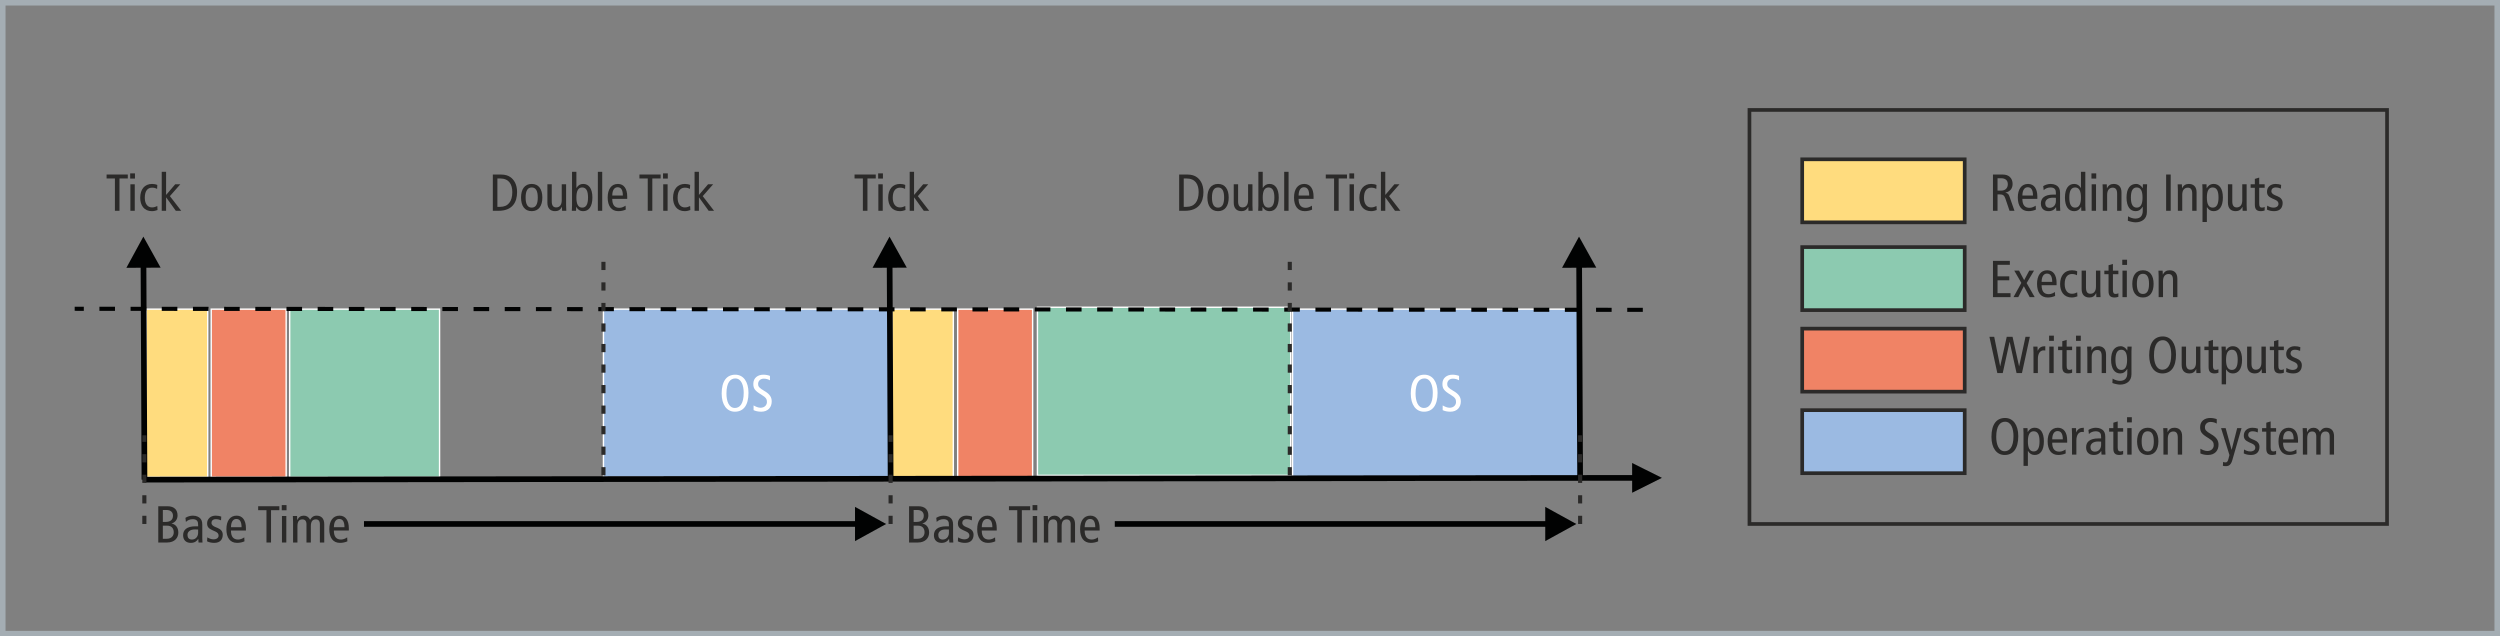 <?xml version="1.0" encoding="UTF-8"?>
<!DOCTYPE svg PUBLIC "-//W3C//DTD SVG 1.1//EN" "http://www.w3.org/Graphics/SVG/1.1/DTD/svg11.dtd">
<!-- Creator: CorelDRAW 2017 -->
<svg xmlns="http://www.w3.org/2000/svg" xml:space="preserve" width="135.76mm" height="34.559mm" version="1.1" style="shape-rendering:geometricPrecision; text-rendering:geometricPrecision; image-rendering:optimizeQuality; fill-rule:evenodd; clip-rule:evenodd"
viewBox="0 0 12670.61 3225.4"
 xmlns:xlink="http://www.w3.org/1999/xlink">
 <rect x="0" y="0" width="12670.61" height="3225.4" fill="#808080" stroke="none"/>
 <defs>
  <style type="text/css">
   <![CDATA[
    .str3 {stroke:#010202;stroke-width:28.88;stroke-miterlimit:8}
    .str0 {stroke:#A4ADB3;stroke-width:28;stroke-miterlimit:22.926}
    .str7 {stroke:#2B2A29;stroke-width:18.67;stroke-miterlimit:22.926}
    .str5 {stroke:#2B2A29;stroke-width:18.67;stroke-miterlimit:22.926}
    .str2 {stroke:#FEFEFE;stroke-width:7.11;stroke-miterlimit:22.926}
    .str1 {stroke:white;stroke-width:7.11;stroke-miterlimit:22.926}
    .str6 {stroke:#2B2A29;stroke-width:20.81;stroke-miterlimit:22.926;stroke-dasharray:41.626 62.438}
    .str4 {stroke:#010202;stroke-width:20.78;stroke-linejoin:round;stroke-miterlimit:10;stroke-dasharray:79.014 79.014}
    .fil0 {fill:none}
    .fil5 {fill:none;fill-rule:nonzero}
    .fil8 {fill:#FFDC7E}
    .fil11 {fill:#F08365}
    .fil12 {fill:#9BBAE2}
    .fil10 {fill:#8CCAB0}
    .fil6 {fill:#010202}
    .fil9 {fill:#2B2A29;fill-rule:nonzero}
    .fil2 {fill:#FFDC7E;fill-rule:nonzero}
    .fil4 {fill:#F08365;fill-rule:nonzero}
    .fil1 {fill:#9BBAE2;fill-rule:nonzero}
    .fil3 {fill:#8CCAB0;fill-rule:nonzero}
    .fil7 {fill:#010202;fill-rule:nonzero}
    .fil13 {fill:white;fill-rule:nonzero}
   ]]>
  </style>
 </defs>
 <g id="Ebene_x0020_1">
  <g id="_2879482799376">
   <rect class="fil0 str0" x="14" y="14" width="12642.62" height="3197.4"/>
   <polygon class="fil1 str1" points="6550.94,1566.85 6550.94,2418.8 8002.96,2418.8 8002.96,1566.85 "/>
   <polygon class="fil2 str2" points="4520.2,1566.85 4520.2,2418.8 4831.72,2418.8 4831.72,1566.85 "/>
   <polygon class="fil3 str2" points="5257.95,1557.28 5257.95,2409.24 6541.61,2409.24 6541.61,1557.28 "/>
   <polygon class="fil4 str2" points="4853.71,1566.85 4853.71,2418.8 5233.54,2418.8 5233.54,1566.85 "/>
   <polygon class="fil1 str1" points="3058.39,1566.85 3058.39,2418.8 4510.41,2418.8 4510.41,1566.85 "/>
   <polygon class="fil2 str2" points="741.19,1566.85 741.19,2418.8 1052.71,2418.8 1052.71,1566.85 "/>
   <polygon class="fil3 str2" points="1468.17,1566.85 1468.17,2418.8 2227.82,2418.8 2227.82,1566.85 "/>
   <polygon class="fil4 str2" points="1070.53,1566.85 1070.53,2418.8 1450.36,2418.8 1450.36,1566.85 "/>
   <line class="fil5 str3" x1="732.12" y1="2430.88" x2="8276.76" y2= "2421.9" />
   <polygon class="fil6" points="8272.13,2497.41 8423.01,2421.82 8272.01,2346.46 "/>
   <g>
    <path class="fil7" d="M741.64 1343.19l4.92 1087.62 -28.88 0.13 -4.92 -1087.62 28.88 -0.13zm-101.12 14.14l86.04 -158.1 87.47 157.32 -173.51 0.78z"/>
   </g>
   <line class="fil0 str4" x1="8326.17" y1="1570.34" x2="378.52" y2= "1564.96" />
   <g>
    <path class="fil7" d="M4347.07 2670.1l-2502.31 0 0 -28.88 2502.31 0 0 28.88zm-13.67 -101.19l157.71 86.75 -157.71 86.75 0 -173.5z"/>
   </g>
   <rect class="fil8 str5" x="9134.05" y="807.39" width="823.53" height="319.43"/>
   <g>
    <path class="fil7" d="M4523.39 1343.19l4.92 1087.62 -28.88 0.13 -4.92 -1087.62 28.88 -0.13zm-101.12 14.14l86.04 -158.1 87.47 157.32 -173.51 0.78z"/>
   </g>
   <g>
    <path class="fil7" d="M8017.96 1343.19l4.92 1087.62 -28.88 0.13 -4.92 -1087.62 28.88 -0.13zm-101.12 14.14l86.04 -158.1 87.47 157.32 -173.51 0.78z"/>
   </g>
   <line class="fil0 str6" x1="731.62" y1="2655.66" x2="731.62" y2= "2206.23" />
   <line class="fil0 str6" x1="3058.39" y1="2409.24" x2="3058.39" y2= "1298.01" />
   <line class="fil0 str6" x1="6536.96" y1="2409.24" x2="6536.96" y2= "1298.01" />
   <line class="fil0 str6" x1="4513.77" y1="2655.66" x2="4513.77" y2= "2206.23" />
   <line class="fil0 str6" x1="8008.46" y1="2655.66" x2="8008.46" y2= "2206.23" />
   <path class="fil9" d="M802.12 2749.56l44.25 0c40.04,0 57.43,-24.76 57.43,-50.31 0,-25.82 -14.22,-42.67 -34.24,-45.57l0 -0.52c18.43,-5.27 30.29,-20.81 30.29,-40.83 0,-27.13 -15.54,-46.62 -51.1,-46.62l-46.62 0 0 183.85zm23.18 -164.89l17.65 0c24.23,0 33.71,13.17 33.71,28.97 0,19.76 -11.85,31.61 -37.67,31.61l-13.69 0 0 -60.58zm0 79.55l22.39 0c22.38,0 32.92,14.48 32.92,33.45 0,17.39 -10.8,32.93 -35.56,32.93l-19.75 0 0 -66.38z"/>
   <path id="1" class="fil9" d="M942.24 2645.25c7.63,-8.43 20.81,-13.96 34.5,-13.96 9.22,0 17.91,2.37 22.39,8.43 4.21,5.8 5,11.59 5,21.61l0 6.06 -12.91 0c-46.1,0 -63.21,19.23 -63.21,45.3 0,25.82 16.59,38.72 38.72,38.72 20.54,0 31.6,-9.75 37.66,-20.02l0.53 0 1.32 18.17 20.02 0c-0.53,-4.74 -1.05,-12.65 -1.05,-20.54l0 -70.06c0,-18.96 -5.8,-27.13 -11.59,-32.93 -4.21,-4.22 -16.06,-12.65 -35.82,-12.65 -13.17,0 -26.87,3.96 -37.93,11.07l2.37 20.8zm61.9 55.32c0,18.43 -12.11,33.97 -31.34,33.97 -15.28,0 -22.65,-9.21 -22.65,-23.44 0,-15.55 12.38,-27.92 38.45,-27.92 6.06,0 11.59,0 15.54,0.52l0 16.86z"/>
   <path id="2" class="fil9" d="M1049.45 2743.5c9.74,5 22.38,7.91 36.34,7.91 30.82,0 43.2,-18.44 43.2,-41.63 0,-16.59 -10.28,-27.65 -26.61,-34.23l-7.9 -3.16c-14.76,-5.8 -22.66,-11.85 -22.66,-22.65 0,-10.54 7.64,-18.44 22.13,-18.44 10.01,0 19.49,2.64 26.34,5.8l1.05 -18.96c-7.63,-2.89 -17.38,-4.74 -28.45,-4.74 -26.08,0 -43.19,16.86 -43.19,38.98 0,17.13 7.11,25.82 26.34,34.5l14.75 6.59c12.39,5.53 17.13,11.85 17.13,21.06 0,10.28 -8.69,18.96 -25.55,18.96 -11.06,0 -21.6,-3.95 -31.6,-10.01l-1.32 20.02z"/>
   <path id="3" class="fil9" d="M1246.46 2688.98l0 -11.85c0,-39.51 -16.86,-63.75 -47.14,-63.75 -33.45,0 -51.89,26.87 -51.89,69.01 0,42.15 18.44,69.02 54,69.02 13.43,0 27.12,-2.9 37.66,-7.91l-1.05 -20.02c-7.63,5.53 -19.75,11.06 -30.82,11.06 -24.49,0 -36.6,-14.48 -36.6,-45.56l75.85 0zm-75.85 -16.86c0.52,-31.35 13.17,-41.89 27.39,-41.89 17.64,0 26.34,13.96 26.34,41.89l-53.73 0z"/>
   <polygon id="4" class="fil9" points="1350.52,2749.56 1373.69,2749.56 1373.69,2585.73 1415.84,2585.73 1415.84,2565.71 1308.37,2565.71 1308.37,2585.73 1350.52,2585.73 "/>
   <path id="5" class="fil9" d="M1429 2749.56l22.13 0 0 -134.33 -22.13 0 0 134.33zm-1.05 -189.65l0 26.34 24.24 0 0 -26.34 -24.24 0z"/>
   <path id="6" class="fil9" d="M1485.37 2749.56l22.12 0 0 -82.97c0,-24.23 8.96,-34.24 25.29,-34.24 13.17,0 20.54,7.91 20.54,25.02l0 92.19 22.12 0 0 -82.97c0,-24.23 8.96,-34.24 25.29,-34.24 13.17,0 20.54,7.91 20.54,25.02l0 92.19 22.13 0 0 -93.25c0,-29.49 -15.81,-42.93 -38.98,-42.93 -15.28,0 -25.55,7.91 -32.67,21.07 -6.84,-13.7 -17.38,-21.07 -31.6,-21.07 -14.76,0 -26.08,6.59 -33.19,21.87l-0.53 0 -0.78 -20.02 -21.34 0c0.26,9.48 1.05,19.23 1.05,28.97l0 105.36z"/>
   <path id="7" class="fil9" d="M1767.99 2688.98l0 -11.85c0,-39.51 -16.86,-63.75 -47.14,-63.75 -33.45,0 -51.89,26.87 -51.89,69.01 0,42.15 18.44,69.02 54,69.02 13.43,0 27.12,-2.9 37.66,-7.91l-1.05 -20.02c-7.63,5.53 -19.75,11.06 -30.82,11.06 -24.49,0 -36.6,-14.48 -36.6,-45.56l75.85 0zm-75.85 -16.86c0.52,-31.35 13.17,-41.89 27.39,-41.89 17.64,0 26.34,13.96 26.34,41.89l-53.73 0z"/>
   <g>
    <path class="fil7" d="M7845.33 2670.1l-2195.33 0 0 -28.88 2195.33 0 0 28.88zm-13.67 -101.19l157.71 86.75 -157.71 86.75 0 -173.5z"/>
   </g>
   <path class="fil9" d="M4607.35 2749.56l44.25 0c40.04,0 57.43,-24.76 57.43,-50.31 0,-25.82 -14.22,-42.67 -34.24,-45.57l0 -0.52c18.43,-5.27 30.29,-20.81 30.29,-40.83 0,-27.13 -15.54,-46.62 -51.1,-46.62l-46.62 0 0 183.85zm23.18 -164.89l17.65 0c24.23,0 33.71,13.17 33.71,28.97 0,19.76 -11.85,31.61 -37.67,31.61l-13.69 0 0 -60.58zm0 79.55l22.39 0c22.38,0 32.92,14.48 32.92,33.45 0,17.39 -10.8,32.93 -35.56,32.93l-19.75 0 0 -66.38z"/>
   <path id="1" class="fil9" d="M4747.48 2645.25c7.63,-8.43 20.81,-13.96 34.5,-13.96 9.22,0 17.91,2.37 22.39,8.43 4.21,5.8 5,11.59 5,21.61l0 6.06 -12.91 0c-46.1,0 -63.21,19.23 -63.21,45.3 0,25.82 16.59,38.72 38.72,38.72 20.54,0 31.6,-9.75 37.66,-20.02l0.53 0 1.32 18.17 20.02 0c-0.53,-4.74 -1.05,-12.65 -1.05,-20.54l0 -70.06c0,-18.96 -5.8,-27.13 -11.59,-32.93 -4.21,-4.22 -16.06,-12.65 -35.82,-12.65 -13.17,0 -26.87,3.96 -37.93,11.07l2.37 20.8zm61.9 55.32c0,18.43 -12.11,33.97 -31.34,33.97 -15.28,0 -22.65,-9.21 -22.65,-23.44 0,-15.55 12.38,-27.92 38.45,-27.92 6.06,0 11.59,0 15.54,0.52l0 16.86z"/>
   <path id="2" class="fil9" d="M4854.69 2743.5c9.74,5 22.38,7.91 36.34,7.91 30.82,0 43.2,-18.44 43.2,-41.63 0,-16.59 -10.28,-27.65 -26.61,-34.23l-7.9 -3.16c-14.76,-5.8 -22.66,-11.85 -22.66,-22.65 0,-10.54 7.64,-18.44 22.13,-18.44 10.01,0 19.49,2.64 26.34,5.8l1.05 -18.96c-7.63,-2.89 -17.38,-4.74 -28.45,-4.74 -26.08,0 -43.19,16.86 -43.19,38.98 0,17.13 7.11,25.82 26.34,34.5l14.75 6.59c12.39,5.53 17.13,11.85 17.13,21.06 0,10.28 -8.69,18.96 -25.55,18.96 -11.06,0 -21.6,-3.95 -31.6,-10.01l-1.32 20.02z"/>
   <path id="3" class="fil9" d="M5051.7 2688.98l0 -11.85c0,-39.51 -16.86,-63.75 -47.14,-63.75 -33.45,0 -51.89,26.87 -51.89,69.01 0,42.15 18.44,69.02 54,69.02 13.43,0 27.12,-2.9 37.66,-7.91l-1.05 -20.02c-7.63,5.53 -19.75,11.06 -30.82,11.06 -24.49,0 -36.6,-14.48 -36.6,-45.56l75.85 0zm-75.85 -16.86c0.52,-31.35 13.17,-41.89 27.39,-41.89 17.64,0 26.34,13.96 26.34,41.89l-53.73 0z"/>
   <polygon id="4" class="fil9" points="5155.76,2749.56 5178.93,2749.56 5178.93,2585.73 5221.08,2585.73 5221.08,2565.71 5113.61,2565.71 5113.61,2585.73 5155.76,2585.73 "/>
   <path id="5" class="fil9" d="M5234.24 2749.56l22.13 0 0 -134.33 -22.13 0 0 134.33zm-1.05 -189.65l0 26.34 24.24 0 0 -26.34 -24.24 0z"/>
   <path id="6" class="fil9" d="M5290.61 2749.56l22.12 0 0 -82.97c0,-24.23 8.96,-34.24 25.29,-34.24 13.17,0 20.54,7.91 20.54,25.02l0 92.19 22.12 0 0 -82.97c0,-24.23 8.96,-34.24 25.29,-34.24 13.17,0 20.54,7.91 20.54,25.02l0 92.19 22.13 0 0 -93.25c0,-29.49 -15.81,-42.93 -38.98,-42.93 -15.28,0 -25.55,7.91 -32.67,21.07 -6.84,-13.7 -17.38,-21.07 -31.6,-21.07 -14.76,0 -26.08,6.59 -33.19,21.87l-0.53 0 -0.78 -20.02 -21.34 0c0.26,9.48 1.05,19.23 1.05,28.97l0 105.36z"/>
   <path id="7" class="fil9" d="M5573.23 2688.98l0 -11.85c0,-39.51 -16.86,-63.75 -47.14,-63.75 -33.45,0 -51.89,26.87 -51.89,69.01 0,42.15 18.44,69.02 54,69.02 13.43,0 27.12,-2.9 37.66,-7.91l-1.05 -20.02c-7.63,5.53 -19.75,11.06 -30.82,11.06 -24.49,0 -36.6,-14.48 -36.6,-45.56l75.85 0zm-75.85 -16.86c0.52,-31.35 13.17,-41.89 27.39,-41.89 17.64,0 26.34,13.96 26.34,41.89l-53.73 0z"/>
   <polygon class="fil9" points="582.38,1068.35 605.55,1068.35 605.55,904.52 647.7,904.52 647.7,884.5 540.23,884.5 540.23,904.52 582.38,904.52 "/>
   <path id="1" class="fil9" d="M660.86 1068.35l22.13 0 0 -134.33 -22.13 0 0 134.33zm-1.05 -189.65l0 26.34 24.24 0 0 -26.34 -24.24 0z"/>
   <path id="2" class="fil9" d="M797.3 937.45c-7.11,-3.43 -17.39,-5.27 -26.6,-5.27 -37.41,0 -60.06,26.87 -60.06,70.32 0,37.93 19.49,67.7 59.53,67.7 9.74,0 21.6,-2.9 28.19,-5.8l-1.05 -20.28c-7.63,3.95 -16.59,7.11 -27.13,7.11 -21.6,0 -36.34,-17.65 -36.34,-48.74 0,-36.34 15.27,-51.36 36.88,-51.36 10.27,0 17.91,2.11 25.54,6.33l1.05 -20.02z"/>
   <polygon id="3" class="fil9" points="841.81,988.01 841.81,870.8 819.69,870.8 819.69,1068.35 841.81,1068.35 841.81,1000.66 842.34,1000.66 891.07,1068.35 918.46,1068.35 861.03,994.07 913.72,934.02 887.9,934.02 "/>
   <path class="fil9" d="M2497.73 1068.35l28.71 0c69.01,0 94.3,-41.62 94.3,-94.82 0,-41.35 -17.65,-64.53 -33.98,-75.86 -10.54,-7.37 -24.5,-13.17 -48.99,-13.17l-40.04 0 0 183.85zm23.17 -163.83l13.96 0c45.3,0 61.64,30.56 61.64,69.01 0,47.15 -21.07,74.8 -61.64,74.8l-13.96 0 0 -143.81z"/>
   <path id="1" class="fil9" d="M2663.94 1001.18c0,-33.71 9.74,-51.1 30.82,-51.1 21.06,0 30.81,17.39 30.81,51.1 0,33.72 -9.74,51.1 -30.81,51.1 -21.07,0 -30.82,-17.38 -30.82,-51.1zm-23.18 0c0,42.15 18.44,69.02 54,69.02 35.55,0 53.99,-26.87 53.99,-69.02 0,-42.14 -18.44,-69.01 -53.99,-69.01 -35.56,0 -54,26.87 -54,69.01z"/>
   <path id="2" class="fil9" d="M2869.12 934.02l-22.12 0 0 80.86c0,24.23 -11.07,36.35 -28.45,36.35 -14.22,0 -22.13,-9.22 -22.13,-30.56l0 -86.66 -22.12 0 0 93.24c0,29.5 15.8,42.94 39.25,42.94 15.54,0 26.86,-6.59 33.97,-21.87l0.53 0 0.78 20.02 21.34 0c-0.26,-9.48 -1.05,-19.23 -1.05,-28.97l0 -105.36z"/>
   <path id="3" class="fil9" d="M2921.27 1001.18c0,-33.71 9.22,-51.1 29.5,-51.1 20.28,0 29.5,17.39 29.5,51.1 0,33.72 -9.22,51.1 -29.5,51.1 -20.28,0 -29.5,-17.38 -29.5,-51.1zm-22.12 42.41c0,8.17 -0.79,16.59 -1.05,24.76l21.34 0 0.79 -19.76 0.52 0c5.8,10.54 15.8,21.61 35.3,21.61 27.65,0 46.36,-22.66 46.36,-69.02 0,-46.36 -18.7,-69.01 -46.36,-69.01 -15.28,0 -25.29,6.06 -34.24,20.28l-0.53 0 0 -81.66 -22.12 0 0 172.79z"/>
   <polygon id="4" class="fil9" points="3030.06,1068.35 3052.19,1068.35 3052.19,870.8 3030.06,870.8 "/>
   <path id="5" class="fil9" d="M3178.87 1007.77l0 -11.85c0,-39.51 -16.86,-63.75 -47.14,-63.75 -33.45,0 -51.89,26.87 -51.89,69.01 0,42.15 18.44,69.02 54,69.02 13.43,0 27.12,-2.9 37.66,-7.91l-1.05 -20.02c-7.63,5.53 -19.75,11.06 -30.82,11.06 -24.49,0 -36.6,-14.48 -36.6,-45.56l75.85 0zm-75.85 -16.86c0.52,-31.35 13.17,-41.89 27.39,-41.89 17.64,0 26.34,13.96 26.34,41.89l-53.73 0z"/>
   <polygon id="6" class="fil9" points="3282.93,1068.35 3306.1,1068.35 3306.1,904.52 3348.25,904.52 3348.25,884.5 3240.78,884.5 3240.78,904.52 3282.93,904.52 "/>
   <path id="7" class="fil9" d="M3361.41 1068.35l22.13 0 0 -134.33 -22.13 0 0 134.33zm-1.05 -189.65l0 26.34 24.24 0 0 -26.34 -24.24 0z"/>
   <path id="8" class="fil9" d="M3497.85 937.45c-7.11,-3.43 -17.39,-5.27 -26.6,-5.27 -37.41,0 -60.06,26.87 -60.06,70.32 0,37.93 19.49,67.7 59.53,67.7 9.74,0 21.6,-2.9 28.19,-5.8l-1.05 -20.28c-7.63,3.95 -16.59,7.11 -27.13,7.11 -21.6,0 -36.34,-17.65 -36.34,-48.74 0,-36.34 15.27,-51.36 36.88,-51.36 10.27,0 17.91,2.11 25.54,6.33l1.05 -20.02z"/>
   <polygon id="9" class="fil9" points="3542.36,988.01 3542.36,870.8 3520.24,870.8 3520.24,1068.35 3542.36,1068.35 3542.36,1000.66 3542.89,1000.66 3591.62,1068.35 3619.01,1068.35 3561.59,994.07 3614.27,934.02 3588.46,934.02 "/>
   <polygon class="fil9" points="4373.23,1068.35 4396.41,1068.35 4396.41,904.52 4438.55,904.52 4438.55,884.5 4331.08,884.5 4331.08,904.52 4373.23,904.52 "/>
   <path id="1" class="fil9" d="M4451.71 1068.35l22.13 0 0 -134.33 -22.13 0 0 134.33zm-1.05 -189.65l0 26.34 24.24 0 0 -26.34 -24.24 0z"/>
   <path id="2" class="fil9" d="M4588.15 937.45c-7.11,-3.43 -17.39,-5.27 -26.6,-5.27 -37.41,0 -60.06,26.87 -60.06,70.32 0,37.93 19.49,67.7 59.53,67.7 9.74,0 21.6,-2.9 28.19,-5.8l-1.05 -20.28c-7.63,3.95 -16.59,7.11 -27.13,7.11 -21.6,0 -36.34,-17.65 -36.34,-48.74 0,-36.34 15.27,-51.36 36.88,-51.36 10.27,0 17.91,2.11 25.54,6.33l1.05 -20.02z"/>
   <polygon id="3" class="fil9" points="4632.66,988.01 4632.66,870.8 4610.54,870.8 4610.54,1068.35 4632.66,1068.35 4632.66,1000.66 4633.2,1000.66 4681.92,1068.35 4709.32,1068.35 4651.89,994.07 4704.58,934.02 4678.76,934.02 "/>
   <path class="fil9" d="M10100.82 1068.35l23.18 0 0 -83.23 10.54 0c17.38,0 23.97,5.8 29.23,21.07l21.07 62.16 25.02 0 -25.82 -73.75c-3.69,-10.54 -8.95,-15.8 -20.02,-17.91l0 -0.53c27.13,-5.8 36.35,-24.49 36.35,-43.99 0,-13.43 -4.22,-26.08 -13.7,-35.03 -8.43,-7.91 -19.23,-12.65 -38.71,-12.65l-47.15 0 0 183.85zm23.18 -164.89l18.43 0c20.28,0 33.72,9.74 33.72,30.3 0,16.06 -9.48,32.4 -34.24,32.4l-17.91 0 0 -62.69z"/>
   <path id="1" class="fil9" d="M10325.75 1007.77l0 -11.85c0,-39.51 -16.86,-63.75 -47.14,-63.75 -33.45,0 -51.89,26.87 -51.89,69.01 0,42.15 18.44,69.02 54,69.02 13.43,0 27.12,-2.9 37.66,-7.91l-1.05 -20.02c-7.63,5.53 -19.75,11.06 -30.82,11.06 -24.49,0 -36.6,-14.48 -36.6,-45.56l75.85 0zm-75.85 -16.86c0.52,-31.35 13.17,-41.89 27.39,-41.89 17.64,0 26.34,13.96 26.34,41.89l-53.73 0z"/>
   <path id="2" class="fil9" d="M10357.9 964.04c7.63,-8.43 20.81,-13.96 34.5,-13.96 9.22,0 17.91,2.37 22.39,8.43 4.21,5.8 5,11.59 5,21.61l0 6.06 -12.91 0c-46.1,0 -63.21,19.23 -63.21,45.3 0,25.82 16.59,38.72 38.72,38.72 20.54,0 31.6,-9.75 37.66,-20.02l0.53 0 1.32 18.17 20.02 0c-0.53,-4.74 -1.05,-12.65 -1.05,-20.54l0 -70.06c0,-18.96 -5.8,-27.13 -11.59,-32.93 -4.21,-4.22 -16.06,-12.65 -35.82,-12.65 -13.17,0 -26.87,3.96 -37.93,11.07l2.37 20.8zm61.9 55.32c0,18.43 -12.11,33.97 -31.34,33.97 -15.28,0 -22.65,-9.21 -22.65,-23.44 0,-15.55 12.38,-27.92 38.45,-27.92 6.06,0 11.59,0 15.54,0.52l0 16.86z"/>
   <path id="3" class="fil9" d="M10546.75 1001.18c0,33.72 -9.21,51.1 -29.49,51.1 -20.29,0 -29.5,-17.38 -29.5,-51.1 0,-33.71 9.21,-51.1 29.5,-51.1 20.28,0 29.49,17.39 29.49,51.1zm22.13 -130.38l-22.13 0 0 81.66 -0.52 0c-8.96,-14.22 -18.96,-20.28 -34.24,-20.28 -27.65,0 -46.36,22.65 -46.36,69.01 0,46.36 18.7,69.02 46.36,69.02 19.49,0 29.5,-11.07 35.3,-21.61l0.52 0 0.79 19.76 21.34 0c-0.26,-8.17 -1.05,-16.59 -1.05,-24.76l0 -172.79z"/>
   <path id="4" class="fil9" d="M10601.02 1068.35l22.13 0 0 -134.33 -22.13 0 0 134.33zm-1.05 -189.65l0 26.34 24.24 0 0 -26.34 -24.24 0z"/>
   <path id="5" class="fil9" d="M10657.39 1068.35l22.12 0 0 -80.86c0,-24.24 11.07,-36.35 28.45,-36.35 14.22,0 22.13,9.22 22.13,30.56l0 86.66 22.12 0 0 -93.25c0,-29.49 -15.8,-42.93 -39.25,-42.93 -15.54,0 -26.86,6.59 -33.97,21.87l-0.53 0 -0.78 -20.02 -21.34 0c0.26,9.48 1.05,19.23 1.05,28.97l0 105.36z"/>
   <path id="6" class="fil9" d="M10799.89 1001.18c0,-33.71 9.21,-51.1 29.5,-51.1 20.28,0 29.49,17.39 29.49,51.1 0,33.72 -9.21,51.1 -29.49,51.1 -20.29,0 -29.5,-17.38 -29.5,-51.1zm81.12 -42.67c0,-8.16 0.79,-16.59 1.05,-24.49l-21.34 0 -0.79 19.49 -0.52 0c-7.37,-12.91 -19.5,-21.34 -32.93,-21.34 -30.02,0 -48.73,22.65 -48.73,69.01 0,46.36 18.7,69.02 46.36,69.02 14.75,0 26.6,-7.38 35.3,-22.66l0.52 0 0 21.07c0,23.18 -10.54,39.25 -37.66,39.25 -12.12,0 -27.4,-5.26 -36.88,-11.58l-1.05 22.38c9.74,3.96 27.92,8.17 39.25,8.17 29.49,0 57.42,-15.54 57.42,-52.68l0 -115.64z"/>
   <polygon id="7" class="fil9" points="10978.47,1068.35 11001.65,1068.35 11001.65,884.5 10978.47,884.5 "/>
   <path id="8" class="fil9" d="M11038 1068.35l22.12 0 0 -80.86c0,-24.24 11.07,-36.35 28.45,-36.35 14.22,0 22.13,9.22 22.13,30.56l0 86.66 22.12 0 0 -93.25c0,-29.49 -15.8,-42.93 -39.25,-42.93 -15.54,0 -26.86,6.59 -33.97,21.87l-0.53 0 -0.78 -20.02 -21.34 0c0.26,9.48 1.05,19.23 1.05,28.97l0 105.36z"/>
   <path id="9" class="fil9" d="M11184.97 1001.18c0,-33.71 9.22,-51.1 29.5,-51.1 20.28,0 29.5,17.39 29.5,51.1 0,33.72 -9.22,51.1 -29.5,51.1 -20.28,0 -29.5,-17.38 -29.5,-51.1zm-22.12 124.06l22.12 0 0 -75.34 0.53 0c8.95,14.22 18.96,20.29 34.24,20.29 27.65,0 46.36,-22.66 46.36,-69.02 0,-46.36 -18.7,-69.01 -46.36,-69.01 -19.5,0 -29.5,11.07 -35.3,21.6l-0.52 0 -0.79 -19.75 -21.34 0c0.26,8.17 1.05,16.59 1.05,24.76l0 166.47z"/>
   <path id="10" class="fil9" d="M11386.47 934.02l-22.12 0 0 80.86c0,24.23 -11.07,36.35 -28.45,36.35 -14.22,0 -22.13,-9.22 -22.13,-30.56l0 -86.66 -22.12 0 0 93.24c0,29.5 15.8,42.94 39.25,42.94 15.54,0 26.86,-6.59 33.97,-21.87l0.53 0 0.78 20.02 21.34 0c-0.26,-9.48 -1.05,-19.23 -1.05,-28.97l0 -105.36z"/>
   <path id="11" class="fil9" d="M11477.87 1048.86c-4.21,1.84 -8.16,3.42 -13.69,3.42 -10.01,0 -13.96,-5.79 -13.96,-21.06l0 -79.28 27.65 0 0 -17.91 -27.65 0 0 -33.98 -22.12 6.59 0 27.39 -21.34 0 0 17.91 21.34 0 0 86.4c0,23.71 10.8,31.87 31.08,31.87 6.06,0 13.43,-1.59 18.69,-3.43l0 -17.91z"/>
   <path id="12" class="fil9" d="M11489.47 1062.29c9.74,5 22.38,7.91 36.34,7.91 30.82,0 43.2,-18.44 43.2,-41.63 0,-16.59 -10.28,-27.65 -26.61,-34.23l-7.9 -3.16c-14.76,-5.8 -22.66,-11.85 -22.66,-22.65 0,-10.54 7.64,-18.44 22.13,-18.44 10.01,0 19.49,2.64 26.34,5.8l1.05 -18.96c-7.63,-2.89 -17.38,-4.74 -28.45,-4.74 -26.08,0 -43.19,16.86 -43.19,38.98 0,17.13 7.11,25.82 26.34,34.5l14.75 6.59c12.39,5.53 17.13,11.85 17.13,21.06 0,10.28 -8.69,18.96 -25.55,18.96 -11.06,0 -21.6,-3.95 -31.6,-10.01l-1.32 20.02z"/>
   <polygon class="fil9" points="10100.82,1505.94 10189.85,1505.94 10189.85,1485.92 10124,1485.92 10124,1420.6 10183.53,1420.6 10183.53,1400.58 10124,1400.58 10124,1342.11 10186.42,1342.11 10186.42,1322.09 10100.82,1322.09 "/>
   <polygon id="1" class="fil9" points="10204.86,1505.94 10229.09,1505.94 10257.28,1450.36 10287.04,1505.94 10312.33,1505.94 10271.5,1434.56 10308.91,1371.61 10284.67,1371.61 10258.86,1420.08 10233.05,1371.61 10208.81,1371.61 10244.64,1433.77 "/>
   <path id="2" class="fil9" d="M10423.22 1445.36l0 -11.85c0,-39.51 -16.86,-63.75 -47.14,-63.75 -33.45,0 -51.89,26.87 -51.89,69.01 0,42.15 18.44,69.02 54,69.02 13.43,0 27.12,-2.9 37.66,-7.91l-1.05 -20.02c-7.63,5.53 -19.75,11.06 -30.82,11.06 -24.49,0 -36.6,-14.48 -36.6,-45.56l75.85 0zm-75.85 -16.86c0.52,-31.35 13.17,-41.89 27.39,-41.89 17.64,0 26.34,13.96 26.34,41.89l-53.73 0z"/>
   <path id="3" class="fil9" d="M10527.8 1375.04c-7.11,-3.43 -17.39,-5.27 -26.6,-5.27 -37.41,0 -60.06,26.87 -60.06,70.32 0,37.93 19.49,67.7 59.53,67.7 9.74,0 21.6,-2.9 28.19,-5.8l-1.05 -20.28c-7.63,3.95 -16.59,7.11 -27.13,7.11 -21.6,0 -36.34,-17.65 -36.34,-48.74 0,-36.34 15.27,-51.36 36.88,-51.36 10.27,0 17.91,2.11 25.54,6.33l1.05 -20.02z"/>
   <path id="4" class="fil9" d="M10645 1371.61l-22.12 0 0 80.86c0,24.23 -11.07,36.35 -28.45,36.35 -14.22,0 -22.13,-9.22 -22.13,-30.56l0 -86.66 -22.12 0 0 93.24c0,29.5 15.8,42.94 39.25,42.94 15.54,0 26.86,-6.59 33.97,-21.87l0.53 0 0.78 20.02 21.34 0c-0.26,-9.48 -1.05,-19.23 -1.05,-28.97l0 -105.36z"/>
   <path id="5" class="fil9" d="M10736.4 1486.46c-4.21,1.84 -8.16,3.42 -13.69,3.42 -10.01,0 -13.96,-5.79 -13.96,-21.06l0 -79.28 27.65 0 0 -17.91 -27.65 0 0 -33.98 -22.12 6.59 0 27.39 -21.34 0 0 17.91 21.34 0 0 86.4c0,23.71 10.8,31.87 31.08,31.87 6.06,0 13.43,-1.59 18.69,-3.43l0 -17.91z"/>
   <path id="6" class="fil9" d="M10757.22 1505.94l22.13 0 0 -134.33 -22.13 0 0 134.33zm-1.05 -189.65l0 26.34 24.24 0 0 -26.34 -24.24 0z"/>
   <path id="7" class="fil9" d="M10830.18 1438.77c0,-33.71 9.74,-51.1 30.82,-51.1 21.06,0 30.81,17.39 30.81,51.1 0,33.72 -9.74,51.1 -30.81,51.1 -21.07,0 -30.82,-17.38 -30.82,-51.1zm-23.18 0c0,42.15 18.44,69.02 54,69.02 35.55,0 53.99,-26.87 53.99,-69.02 0,-42.14 -18.44,-69.01 -53.99,-69.01 -35.56,0 -54,26.87 -54,69.01z"/>
   <path id="8" class="fil9" d="M10940.55 1505.94l22.12 0 0 -80.86c0,-24.24 11.07,-36.35 28.45,-36.35 14.22,0 22.13,9.22 22.13,30.56l0 86.66 22.12 0 0 -93.25c0,-29.49 -15.8,-42.93 -39.25,-42.93 -15.54,0 -26.86,6.59 -33.97,21.87l-0.53 0 -0.78 -20.02 -21.34 0c0.26,9.48 1.05,19.23 1.05,28.97l0 105.36z"/>
   <polygon class="fil9" points="10122.95,1890.85 10150.34,1890.85 10185.11,1733.33 10185.64,1733.33 10220.4,1890.85 10247.8,1890.85 10287.83,1707 10265.71,1707 10233.57,1856.08 10233.05,1856.08 10200.12,1707 10170.62,1707 10137.69,1856.08 10137.17,1856.08 10107.14,1707 10082.91,1707 "/>
   <path id="1" class="fil9" d="M10306.28 1890.85l22.12 0 0 -71.12c0,-29.24 12.11,-43.99 29.24,-43.99 2.89,0 5.8,0.26 8.43,0.79l0 -21.87c-19.76,0 -31.08,6.59 -38.19,22.92l-0.53 0 -0.78 -21.07 -21.34 0c0.26,9.48 1.05,19.23 1.05,28.97l0 105.36z"/>
   <path id="2" class="fil9" d="M10386.35 1890.85l22.13 0 0 -134.33 -22.13 0 0 134.33zm-1.05 -189.65l0 26.34 24.24 0 0 -26.34 -24.24 0z"/>
   <path id="3" class="fil9" d="M10501.97 1871.36c-4.21,1.84 -8.16,3.42 -13.69,3.42 -10.01,0 -13.96,-5.79 -13.96,-21.06l0 -79.28 27.65 0 0 -17.91 -27.65 0 0 -33.98 -22.12 6.59 0 27.39 -21.34 0 0 17.91 21.34 0 0 86.4c0,23.71 10.8,31.87 31.08,31.87 6.06,0 13.43,-1.59 18.69,-3.43l0 -17.91z"/>
   <path id="4" class="fil9" d="M10522.79 1890.85l22.13 0 0 -134.33 -22.13 0 0 134.33zm-1.05 -189.65l0 26.34 24.24 0 0 -26.34 -24.24 0z"/>
   <path id="5" class="fil9" d="M10579.16 1890.85l22.12 0 0 -80.86c0,-24.24 11.07,-36.35 28.45,-36.35 14.22,0 22.13,9.22 22.13,30.56l0 86.66 22.12 0 0 -93.25c0,-29.49 -15.8,-42.93 -39.25,-42.93 -15.54,0 -26.86,6.59 -33.97,21.87l-0.53 0 -0.78 -20.02 -21.34 0c0.26,9.48 1.05,19.23 1.05,28.97l0 105.36z"/>
   <path id="6" class="fil9" d="M10721.66 1823.68c0,-33.71 9.21,-51.1 29.5,-51.1 20.28,0 29.49,17.39 29.49,51.1 0,33.72 -9.21,51.1 -29.49,51.1 -20.29,0 -29.5,-17.38 -29.5,-51.1zm81.12 -42.67c0,-8.16 0.79,-16.59 1.05,-24.49l-21.34 0 -0.79 19.49 -0.52 0c-7.37,-12.91 -19.5,-21.34 -32.93,-21.34 -30.02,0 -48.73,22.65 -48.73,69.01 0,46.36 18.7,69.02 46.36,69.02 14.75,0 26.6,-7.38 35.3,-22.66l0.52 0 0 21.07c0,23.18 -10.54,39.25 -37.66,39.25 -12.12,0 -27.4,-5.26 -36.88,-11.58l-1.05 22.38c9.74,3.96 27.92,8.17 39.25,8.17 29.49,0 57.42,-15.54 57.42,-52.68l0 -115.64z"/>
   <path id="7" class="fil9" d="M10892.6 1800.77c0,56.89 26.08,91.93 66.9,91.93 43.46,0 69.01,-32.14 69.01,-95.62 0,-56.89 -26.08,-91.93 -66.9,-91.93 -43.46,0 -69.01,32.14 -69.01,95.62zm24.23 0c0,-56.63 20.54,-76.65 44.78,-76.65 31.08,0 42.67,35.83 42.67,72.97 0,56.63 -20.55,76.65 -44.78,76.65 -31.08,0 -42.67,-35.83 -42.67,-72.97z"/>
   <path id="8" class="fil9" d="M11152.04 1756.52l-22.12 0 0 80.86c0,24.23 -11.07,36.35 -28.45,36.35 -14.22,0 -22.13,-9.22 -22.13,-30.56l0 -86.66 -22.12 0 0 93.24c0,29.5 15.8,42.94 39.25,42.94 15.54,0 26.86,-6.59 33.97,-21.87l0.53 0 0.78 20.02 21.34 0c-0.26,-9.48 -1.05,-19.23 -1.05,-28.97l0 -105.36z"/>
   <path id="9" class="fil9" d="M11243.44 1871.36c-4.21,1.84 -8.16,3.42 -13.69,3.42 -10.01,0 -13.96,-5.79 -13.96,-21.06l0 -79.28 27.65 0 0 -17.91 -27.65 0 0 -33.98 -22.12 6.59 0 27.39 -21.34 0 0 17.91 21.34 0 0 86.4c0,23.71 10.8,31.87 31.08,31.87 6.06,0 13.43,-1.59 18.69,-3.43l0 -17.91z"/>
   <path id="10" class="fil9" d="M11282.16 1823.68c0,-33.71 9.22,-51.1 29.5,-51.1 20.28,0 29.5,17.39 29.5,51.1 0,33.72 -9.22,51.1 -29.5,51.1 -20.28,0 -29.5,-17.38 -29.5,-51.1zm-22.12 124.06l22.12 0 0 -75.34 0.53 0c8.95,14.22 18.96,20.29 34.24,20.29 27.65,0 46.36,-22.66 46.36,-69.02 0,-46.36 -18.7,-69.01 -46.36,-69.01 -19.5,0 -29.5,11.07 -35.3,21.6l-0.52 0 -0.79 -19.75 -21.34 0c0.26,8.17 1.05,16.59 1.05,24.76l0 166.47z"/>
   <path id="11" class="fil9" d="M11483.67 1756.52l-22.12 0 0 80.86c0,24.23 -11.07,36.35 -28.45,36.35 -14.22,0 -22.13,-9.22 -22.13,-30.56l0 -86.66 -22.12 0 0 93.24c0,29.5 15.8,42.94 39.25,42.94 15.54,0 26.86,-6.59 33.97,-21.87l0.53 0 0.78 20.02 21.34 0c-0.26,-9.48 -1.05,-19.23 -1.05,-28.97l0 -105.36z"/>
   <path id="12" class="fil9" d="M11575.07 1871.36c-4.21,1.84 -8.16,3.42 -13.69,3.42 -10.01,0 -13.96,-5.79 -13.96,-21.06l0 -79.28 27.65 0 0 -17.91 -27.65 0 0 -33.98 -22.12 6.59 0 27.39 -21.34 0 0 17.91 21.34 0 0 86.4c0,23.71 10.8,31.87 31.08,31.87 6.06,0 13.43,-1.59 18.69,-3.43l0 -17.91z"/>
   <path id="13" class="fil9" d="M11586.67 1884.79c9.74,5 22.38,7.91 36.34,7.91 30.82,0 43.2,-18.44 43.2,-41.63 0,-16.59 -10.28,-27.65 -26.61,-34.23l-7.9 -3.16c-14.76,-5.8 -22.66,-11.85 -22.66,-22.65 0,-10.54 7.64,-18.44 22.13,-18.44 10.01,0 19.49,2.64 26.34,5.8l1.05 -18.96c-7.63,-2.89 -17.38,-4.74 -28.45,-4.74 -26.08,0 -43.19,16.86 -43.19,38.98 0,17.13 7.11,25.82 26.34,34.5l14.75 6.59c12.39,5.53 17.13,11.85 17.13,21.06 0,10.28 -8.69,18.96 -25.55,18.96 -11.06,0 -21.6,-3.95 -31.6,-10.01l-1.32 20.02z"/>
   <path class="fil9" d="M10093.18 2214c0,56.89 26.08,91.93 66.9,91.93 43.46,0 69.01,-32.14 69.01,-95.62 0,-56.89 -26.08,-91.93 -66.9,-91.93 -43.46,0 -69.01,32.14 -69.01,95.62zm24.23 0c0,-56.63 20.54,-76.65 44.78,-76.65 31.08,0 42.67,35.83 42.67,72.97 0,56.63 -20.55,76.65 -44.78,76.65 -31.08,0 -42.67,-35.83 -42.67,-72.97z"/>
   <path id="1" class="fil9" d="M10277.82 2236.91c0,-33.71 9.22,-51.1 29.5,-51.1 20.28,0 29.5,17.39 29.5,51.1 0,33.72 -9.22,51.1 -29.5,51.1 -20.28,0 -29.5,-17.38 -29.5,-51.1zm-22.12 124.06l22.12 0 0 -75.34 0.53 0c8.95,14.22 18.96,20.29 34.24,20.29 27.65,0 46.36,-22.66 46.36,-69.02 0,-46.36 -18.7,-69.01 -46.36,-69.01 -19.5,0 -29.5,11.07 -35.3,21.6l-0.52 0 -0.79 -19.75 -21.34 0c0.26,8.17 1.05,16.59 1.05,24.76l0 166.47z"/>
   <path id="2" class="fil9" d="M10476.95 2243.5l0 -11.85c0,-39.51 -16.86,-63.75 -47.14,-63.75 -33.45,0 -51.89,26.87 -51.89,69.01 0,42.15 18.44,69.02 54,69.02 13.43,0 27.12,-2.9 37.66,-7.91l-1.05 -20.02c-7.63,5.53 -19.75,11.06 -30.82,11.06 -24.49,0 -36.6,-14.48 -36.6,-45.56l75.85 0zm-75.85 -16.86c0.52,-31.35 13.17,-41.89 27.39,-41.89 17.64,0 26.34,13.96 26.34,41.89l-53.73 0z"/>
   <path id="3" class="fil9" d="M10501.46 2304.08l22.12 0 0 -71.12c0,-29.24 12.11,-43.99 29.24,-43.99 2.89,0 5.8,0.26 8.43,0.79l0 -21.87c-19.76,0 -31.08,6.59 -38.19,22.92l-0.53 0 -0.78 -21.07 -21.34 0c0.26,9.48 1.05,19.23 1.05,28.97l0 105.36z"/>
   <path id="4" class="fil9" d="M10587.06 2199.78c7.63,-8.43 20.81,-13.96 34.5,-13.96 9.22,0 17.91,2.37 22.39,8.43 4.21,5.8 5,11.59 5,21.61l0 6.06 -12.91 0c-46.1,0 -63.21,19.23 -63.21,45.3 0,25.82 16.59,38.72 38.72,38.72 20.54,0 31.6,-9.75 37.66,-20.02l0.53 0 1.32 18.17 20.02 0c-0.53,-4.74 -1.05,-12.65 -1.05,-20.54l0 -70.06c0,-18.96 -5.8,-27.13 -11.59,-32.93 -4.21,-4.22 -16.06,-12.65 -35.82,-12.65 -13.17,0 -26.87,3.96 -37.93,11.07l2.37 20.8zm61.9 55.32c0,18.43 -12.11,33.97 -31.34,33.97 -15.28,0 -22.65,-9.21 -22.65,-23.44 0,-15.55 12.38,-27.92 38.45,-27.92 6.06,0 11.59,0 15.54,0.52l0 16.86z"/>
   <path id="5" class="fil9" d="M10760.64 2284.59c-4.21,1.84 -8.16,3.42 -13.69,3.42 -10.01,0 -13.96,-5.79 -13.96,-21.06l0 -79.28 27.65 0 0 -17.91 -27.65 0 0 -33.98 -22.12 6.59 0 27.39 -21.34 0 0 17.91 21.34 0 0 86.4c0,23.71 10.8,31.87 31.08,31.87 6.06,0 13.43,-1.59 18.69,-3.43l0 -17.91z"/>
   <path id="6" class="fil9" d="M10781.45 2304.08l22.13 0 0 -134.33 -22.13 0 0 134.33zm-1.05 -189.65l0 26.34 24.24 0 0 -26.34 -24.24 0z"/>
   <path id="7" class="fil9" d="M10854.42 2236.91c0,-33.71 9.74,-51.1 30.82,-51.1 21.06,0 30.81,17.39 30.81,51.1 0,33.72 -9.74,51.1 -30.81,51.1 -21.07,0 -30.82,-17.38 -30.82,-51.1zm-23.18 0c0,42.15 18.44,69.02 54,69.02 35.55,0 53.99,-26.87 53.99,-69.02 0,-42.14 -18.44,-69.01 -53.99,-69.01 -35.56,0 -54,26.87 -54,69.01z"/>
   <path id="8" class="fil9" d="M10964.78 2304.08l22.12 0 0 -80.86c0,-24.24 11.07,-36.35 28.45,-36.35 14.22,0 22.13,9.22 22.13,30.56l0 86.66 22.12 0 0 -93.25c0,-29.49 -15.8,-42.93 -39.25,-42.93 -15.54,0 -26.86,6.59 -33.97,21.87l-0.53 0 -0.78 -20.02 -21.34 0c0.26,9.48 1.05,19.23 1.05,28.97l0 105.36z"/>
   <path id="9" class="fil9" d="M11235.02 2124.45c-8.17,-3.43 -21.07,-6.07 -33.19,-6.07 -27.92,0 -51.1,15.81 -51.1,46.1 0,23.71 7.37,35.04 40.56,55.06 24.76,15.01 28.45,23.17 28.45,37.4 0,15.02 -11.85,28.98 -32.66,28.98 -10.8,0 -24.5,-5.53 -35.04,-11.85l0 23.97c9.74,4.74 23.71,7.91 38.46,7.91 35.29,0 53.47,-22.92 53.47,-52.15 0,-21.07 -9.48,-37.15 -37.93,-53.47 -26.35,-15.28 -31.09,-22.66 -31.09,-34.51 0,-15.54 11.33,-27.39 28.72,-27.39 11.32,0 22.65,3.16 31.34,8.43l0 -22.38z"/>
   <path id="10" class="fil9" d="M11360.67 2169.75l-22.12 0 -27.92 109.57 -0.52 0 -30.03 -109.57 -23.17 0 42.41 136.44 -5.27 20.54c-3.69,13.96 -8.43,16.86 -14.75,16.86 -4.74,0 -8.7,-1.05 -12.11,-2.63l-1.05 20.02c3.95,1.05 9.74,1.58 15.01,1.58 16.86,0 26.35,-8.17 32.93,-31.08l46.62 -161.72z"/>
   <path id="11" class="fil9" d="M11372 2298.03c9.74,5 22.38,7.91 36.34,7.91 30.82,0 43.2,-18.44 43.2,-41.63 0,-16.59 -10.28,-27.65 -26.61,-34.23l-7.9 -3.16c-14.76,-5.8 -22.66,-11.85 -22.66,-22.65 0,-10.54 7.64,-18.44 22.13,-18.44 10.01,0 19.49,2.64 26.34,5.8l1.05 -18.96c-7.63,-2.89 -17.38,-4.74 -28.45,-4.74 -26.08,0 -43.19,16.86 -43.19,38.98 0,17.13 7.11,25.82 26.34,34.5l14.75 6.59c12.39,5.53 17.13,11.85 17.13,21.06 0,10.28 -8.69,18.96 -25.55,18.96 -11.06,0 -21.6,-3.95 -31.6,-10.01l-1.32 20.02z"/>
   <path id="12" class="fil9" d="M11535.82 2284.59c-4.21,1.84 -8.16,3.42 -13.69,3.42 -10.01,0 -13.96,-5.79 -13.96,-21.06l0 -79.28 27.65 0 0 -17.91 -27.65 0 0 -33.98 -22.12 6.59 0 27.39 -21.34 0 0 17.91 21.34 0 0 86.4c0,23.71 10.8,31.87 31.08,31.87 6.06,0 13.43,-1.59 18.69,-3.43l0 -17.91z"/>
   <path id="13" class="fil9" d="M11646.98 2243.5l0 -11.85c0,-39.51 -16.86,-63.75 -47.14,-63.75 -33.45,0 -51.89,26.87 -51.89,69.01 0,42.15 18.44,69.02 54,69.02 13.43,0 27.12,-2.9 37.66,-7.91l-1.05 -20.02c-7.63,5.53 -19.75,11.06 -30.82,11.06 -24.49,0 -36.6,-14.48 -36.6,-45.56l75.85 0zm-75.85 -16.86c0.52,-31.35 13.17,-41.89 27.39,-41.89 17.64,0 26.34,13.96 26.34,41.89l-53.73 0z"/>
   <path id="14" class="fil9" d="M11671.49 2304.08l22.12 0 0 -82.97c0,-24.23 8.96,-34.24 25.29,-34.24 13.17,0 20.54,7.91 20.54,25.02l0 92.19 22.12 0 0 -82.97c0,-24.23 8.96,-34.24 25.29,-34.24 13.17,0 20.54,7.91 20.54,25.02l0 92.19 22.13 0 0 -93.25c0,-29.49 -15.81,-42.93 -38.98,-42.93 -15.28,0 -25.55,7.91 -32.67,21.07 -6.84,-13.7 -17.38,-21.07 -31.6,-21.07 -14.76,0 -26.08,6.59 -33.19,21.87l-0.53 0 -0.78 -20.02 -21.34 0c0.26,9.48 1.05,19.23 1.05,28.97l0 105.36z"/>
   <rect class="fil10 str5" x="9134.05" y="1252.33" width="823.53" height="319.43"/>
   <rect class="fil11 str5" x="9134.05" y="1665.55" width="823.53" height="319.43"/>
   <rect class="fil12 str5" x="9134.05" y="2078.78" width="823.53" height="319.43"/>
   <rect class="fil0 str7" x="8866.66" y="557.22" width="3231.44" height="2098.44"/>
   <path class="fil13" d="M7150.12 1994.67c0,56.89 26.08,91.93 66.9,91.93 43.46,0 69.01,-32.14 69.01,-95.62 0,-56.89 -26.08,-91.93 -66.9,-91.93 -43.46,0 -69.01,32.14 -69.01,95.62zm24.23 0c0,-56.63 20.54,-76.65 44.78,-76.65 31.08,0 42.67,35.83 42.67,72.97 0,56.63 -20.55,76.65 -44.78,76.65 -31.08,0 -42.67,-35.83 -42.67,-72.97z"/>
   <path id="1" class="fil13" d="M7394.81 1905.12c-8.17,-3.43 -21.07,-6.07 -33.19,-6.07 -27.92,0 -51.1,15.81 -51.1,46.1 0,23.71 7.37,35.04 40.56,55.06 24.76,15.01 28.45,23.17 28.45,37.4 0,15.02 -11.85,28.98 -32.66,28.98 -10.8,0 -24.5,-5.53 -35.04,-11.85l0 23.97c9.74,4.74 23.71,7.91 38.46,7.91 35.29,0 53.47,-22.92 53.47,-52.15 0,-21.07 -9.48,-37.15 -37.93,-53.47 -26.35,-15.28 -31.09,-22.66 -31.09,-34.51 0,-15.54 11.33,-27.39 28.72,-27.39 11.32,0 22.65,3.16 31.34,8.43l0 -22.38z"/>
   <path class="fil13" d="M3657.58 1994.67c0,56.89 26.08,91.93 66.9,91.93 43.46,0 69.01,-32.14 69.01,-95.62 0,-56.89 -26.08,-91.93 -66.9,-91.93 -43.46,0 -69.01,32.14 -69.01,95.62zm24.23 0c0,-56.63 20.54,-76.65 44.78,-76.65 31.08,0 42.67,35.83 42.67,72.97 0,56.63 -20.55,76.65 -44.78,76.65 -31.08,0 -42.67,-35.83 -42.67,-72.97z"/>
   <path id="1" class="fil13" d="M3902.27 1905.12c-8.17,-3.43 -21.07,-6.07 -33.19,-6.07 -27.92,0 -51.1,15.81 -51.1,46.1 0,23.71 7.37,35.04 40.56,55.06 24.76,15.01 28.45,23.17 28.45,37.4 0,15.02 -11.85,28.98 -32.66,28.98 -10.8,0 -24.5,-5.53 -35.04,-11.85l0 23.97c9.74,4.74 23.71,7.91 38.46,7.91 35.29,0 53.47,-22.92 53.47,-52.15 0,-21.07 -9.48,-37.15 -37.93,-53.47 -26.35,-15.28 -31.09,-22.66 -31.09,-34.51 0,-15.54 11.33,-27.39 28.72,-27.39 11.32,0 22.65,3.16 31.34,8.43l0 -22.38z"/>
   <path class="fil9" d="M5976.3 1068.35l28.71 0c69.01,0 94.3,-41.62 94.3,-94.82 0,-41.35 -17.65,-64.53 -33.98,-75.86 -10.54,-7.37 -24.5,-13.17 -48.99,-13.17l-40.04 0 0 183.85zm23.17 -163.83l13.96 0c45.3,0 61.64,30.56 61.64,69.01 0,47.15 -21.07,74.8 -61.64,74.8l-13.96 0 0 -143.81z"/>
   <path id="1" class="fil9" d="M6142.51 1001.18c0,-33.71 9.74,-51.1 30.82,-51.1 21.06,0 30.81,17.39 30.81,51.1 0,33.72 -9.74,51.1 -30.81,51.1 -21.07,0 -30.82,-17.38 -30.82,-51.1zm-23.18 0c0,42.15 18.44,69.02 54,69.02 35.55,0 53.99,-26.87 53.99,-69.02 0,-42.14 -18.44,-69.01 -53.99,-69.01 -35.56,0 -54,26.87 -54,69.01z"/>
   <path id="2" class="fil9" d="M6347.69 934.02l-22.12 0 0 80.86c0,24.23 -11.07,36.35 -28.45,36.35 -14.22,0 -22.13,-9.22 -22.13,-30.56l0 -86.66 -22.12 0 0 93.24c0,29.5 15.8,42.94 39.25,42.94 15.54,0 26.86,-6.59 33.97,-21.87l0.53 0 0.78 20.02 21.34 0c-0.26,-9.48 -1.05,-19.23 -1.05,-28.97l0 -105.36z"/>
   <path id="3" class="fil9" d="M6399.84 1001.18c0,-33.71 9.22,-51.1 29.5,-51.1 20.28,0 29.5,17.39 29.5,51.1 0,33.72 -9.22,51.1 -29.5,51.1 -20.28,0 -29.5,-17.38 -29.5,-51.1zm-22.12 42.41c0,8.17 -0.79,16.59 -1.05,24.76l21.34 0 0.79 -19.76 0.52 0c5.8,10.54 15.8,21.61 35.3,21.61 27.65,0 46.36,-22.66 46.36,-69.02 0,-46.36 -18.7,-69.01 -46.36,-69.01 -15.28,0 -25.29,6.06 -34.24,20.28l-0.53 0 0 -81.66 -22.12 0 0 172.79z"/>
   <polygon id="4" class="fil9" points="6508.63,1068.35 6530.76,1068.35 6530.76,870.8 6508.63,870.8 "/>
   <path id="5" class="fil9" d="M6657.44 1007.77l0 -11.85c0,-39.51 -16.86,-63.75 -47.14,-63.75 -33.45,0 -51.89,26.87 -51.89,69.01 0,42.15 18.44,69.02 54,69.02 13.43,0 27.12,-2.9 37.66,-7.91l-1.05 -20.02c-7.63,5.53 -19.75,11.06 -30.82,11.06 -24.49,0 -36.6,-14.48 -36.6,-45.56l75.85 0zm-75.85 -16.86c0.52,-31.35 13.17,-41.89 27.39,-41.89 17.64,0 26.34,13.96 26.34,41.89l-53.73 0z"/>
   <polygon id="6" class="fil9" points="6761.5,1068.35 6784.67,1068.35 6784.67,904.52 6826.82,904.52 6826.82,884.5 6719.35,884.5 6719.35,904.52 6761.5,904.52 "/>
   <path id="7" class="fil9" d="M6839.98 1068.35l22.13 0 0 -134.33 -22.13 0 0 134.33zm-1.05 -189.65l0 26.34 24.24 0 0 -26.34 -24.24 0z"/>
   <path id="8" class="fil9" d="M6976.42 937.45c-7.11,-3.43 -17.39,-5.27 -26.6,-5.27 -37.41,0 -60.06,26.87 -60.06,70.32 0,37.93 19.49,67.7 59.53,67.7 9.74,0 21.6,-2.9 28.19,-5.8l-1.05 -20.28c-7.63,3.95 -16.59,7.11 -27.13,7.11 -21.6,0 -36.34,-17.65 -36.34,-48.74 0,-36.34 15.27,-51.36 36.88,-51.36 10.27,0 17.91,2.11 25.54,6.33l1.05 -20.02z"/>
   <polygon id="9" class="fil9" points="7020.93,988.01 7020.93,870.8 6998.81,870.8 6998.81,1068.35 7020.93,1068.35 7020.93,1000.66 7021.46,1000.66 7070.19,1068.35 7097.58,1068.35 7040.16,994.07 7092.84,934.02 7067.03,934.02 "/>
  </g>
 </g>
</svg>
